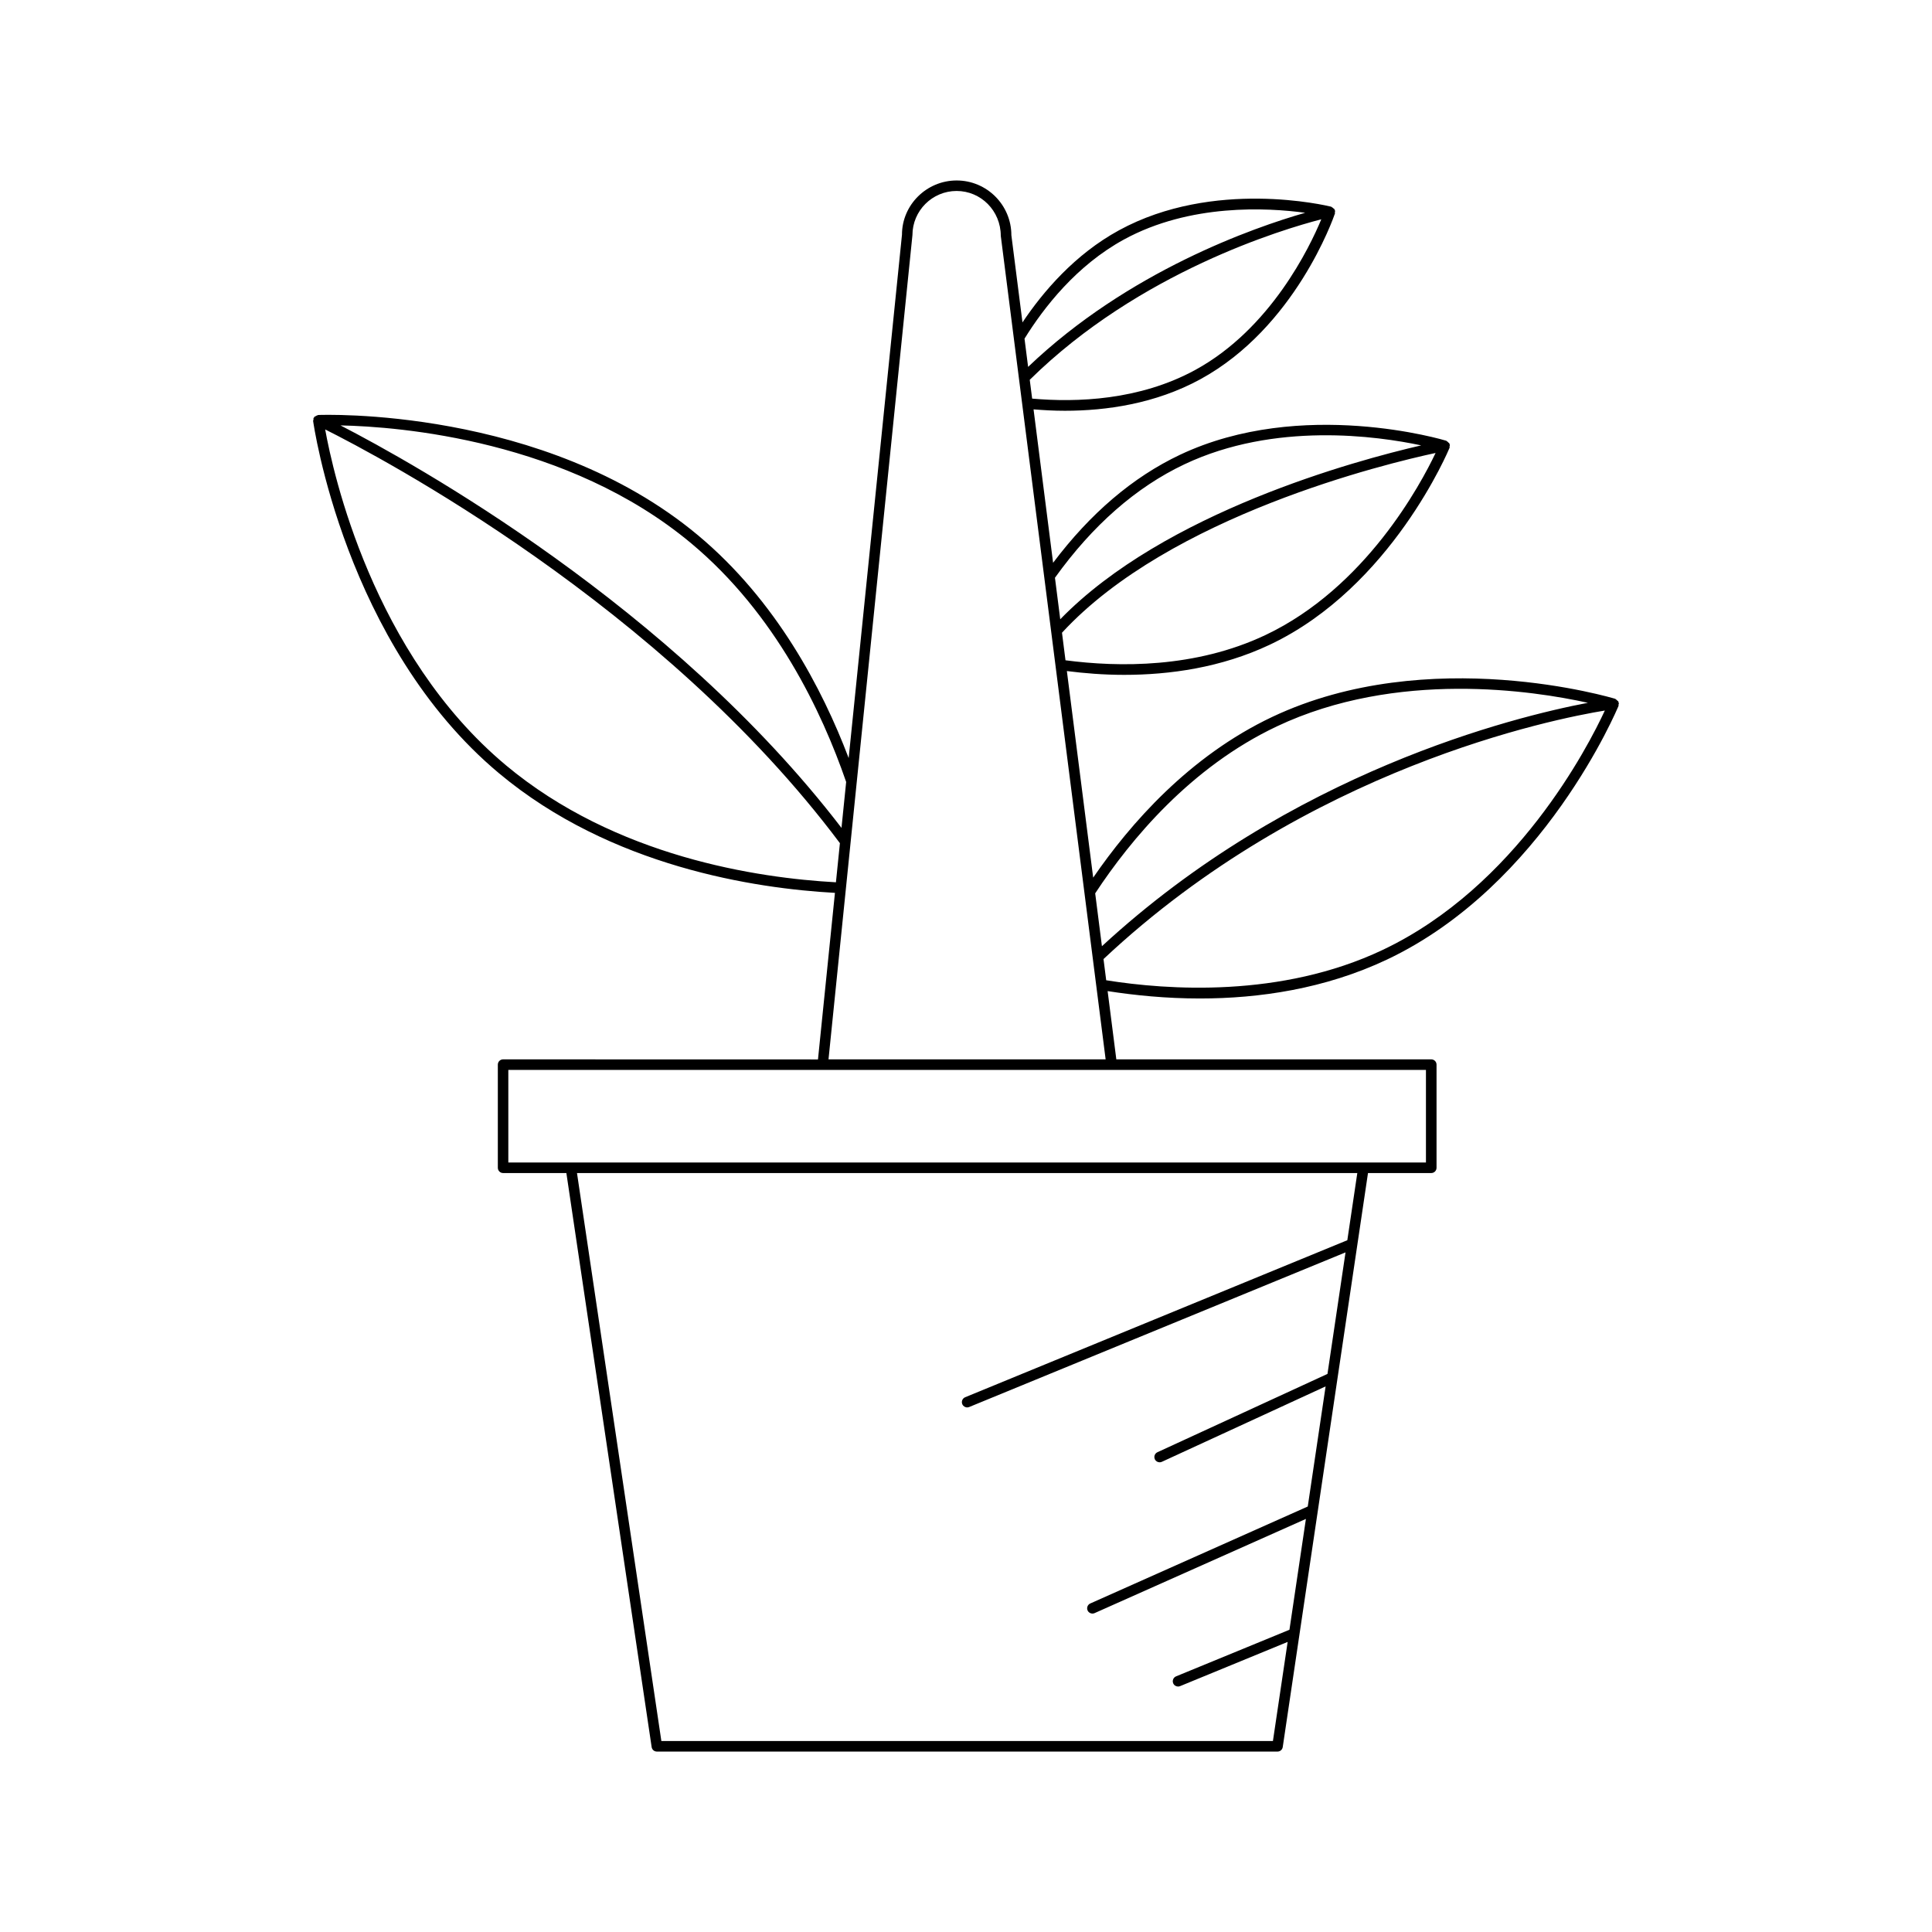 <?xml version="1.0" encoding="UTF-8"?>
<!-- Uploaded to: ICON Repo, www.svgrepo.com, Generator: ICON Repo Mixer Tools -->
<svg fill="#000000" width="800px" height="800px" version="1.1" viewBox="144 144 512 512" xmlns="http://www.w3.org/2000/svg">
 <path d="m572.91 330.16c-0.02-0.078 0.027-0.156-0.008-0.23-0.051-0.109-0.184-0.133-0.258-0.223-0.129-0.156-0.234-0.266-0.41-0.355-0.074-0.039-0.102-0.133-0.18-0.156-0.488-0.145-49.316-14.871-90.898 4.793-21.996 10.41-37.652 28.32-47.453 42.594l-6.973-54.746c4.566 0.574 9.645 1.008 15.176 1.008 12 0 25.699-1.887 38.609-7.992 32.289-15.277 47.488-51.824 47.637-52.191 0.047-0.117-0.023-0.238-0.008-0.363 0.02-0.145 0.117-0.266 0.09-0.418-0.012-0.066-0.082-0.098-0.105-0.16-0.02-0.059 0.023-0.125-0.004-0.184-0.051-0.109-0.184-0.137-0.262-0.227-0.133-0.164-0.25-0.293-0.441-0.379-0.062-0.031-0.086-0.109-0.152-0.129-0.379-0.121-38.285-11.547-70.57 3.727-12.504 5.914-23.789 15.566-33.621 28.617l-5.18-40.66c2.586 0.211 5.336 0.371 8.297 0.371 10.93 0 23.98-1.836 35.906-8.348 25.109-13.703 35.25-42.691 35.668-43.918 0.039-0.113-0.039-0.223-0.027-0.34 0.016-0.141 0.105-0.258 0.074-0.402-0.016-0.078-0.098-0.109-0.125-0.18-0.023-0.066 0.016-0.137-0.016-0.199-0.055-0.102-0.184-0.117-0.258-0.199-0.137-0.148-0.258-0.266-0.445-0.344-0.074-0.031-0.109-0.125-0.188-0.145-1.262-0.312-31.129-7.461-56.234 6.246-11.711 6.391-20.137 16.273-25.586 24.418l-2.945-23.117c0-7.996-6.504-14.5-14.5-14.5-7.996 0-14.496 6.504-14.488 14.359l-14.129 138.71c-6.969-18.352-19.184-41.719-39.926-59.043-40.957-34.207-100.08-31.91-100.68-31.875-0.07 0.004-0.113 0.078-0.184 0.09-0.207 0.039-0.352 0.133-0.52 0.258-0.094 0.066-0.227 0.059-0.305 0.152-0.039 0.047-0.016 0.121-0.051 0.172-0.039 0.055-0.113 0.066-0.141 0.129-0.066 0.145-0.004 0.289-0.02 0.438-0.016 0.121-0.117 0.223-0.098 0.344 0.078 0.586 8.34 59.184 49.301 93.395 29.648 24.766 67.887 30.5 88.988 31.664l-4.496 44.141-83.445-0.02c-0.773 0-1.398 0.625-1.398 1.398v27.332c0 0.773 0.625 1.398 1.398 1.398h16.766l22.598 152.12c0.102 0.688 0.688 1.195 1.383 1.195h164.48c0.695 0 1.281-0.508 1.383-1.195l22.594-152.12h16.766c0.773 0 1.398-0.625 1.398-1.398v-27.332c0-0.773-0.625-1.398-1.398-1.398h-83.461l-2.305-18.09c7.207 1.121 15.496 1.957 24.445 1.957 15.617 0 33.086-2.508 49.602-10.32 41.582-19.672 61.16-66.758 61.352-67.23 0.043-0.105-0.023-0.219-0.008-0.332 0.02-0.129 0.117-0.23 0.102-0.363-0.008-0.082-0.09-0.125-0.113-0.199zm-90.559 6.352c31.805-15.047 68.043-9.457 82.461-6.262-19.547 3.715-78.707 18.273-128.79 64.504l-1.785-14.008c9.426-14.324 25.344-33.461 48.117-44.234zm-3.035-24.199c-18.551 8.773-38.832 8.523-52.949 6.672l-0.93-7.305c28.641-31.074 86.066-44.859 99.008-47.637-3.926 8.27-18.562 35.703-45.129 48.27zm-21.426-45.27c23.934-11.324 51.102-7.492 62.738-5.012-17.281 3.988-68.02 17.684-95.652 46.082l-1.402-11c9.961-13.883 21.5-24.008 34.316-30.07zm2.867-25.004c-14.797 8.074-31.453 8.641-43.227 7.598l-0.637-4.984c29.023-28.602 67.184-39.934 77.262-42.535-3.008 7.254-13.371 28.984-33.398 39.922zm-18.875-34.578c17.516-9.555 37.965-8.434 48-7.07-13.59 3.894-46.879 15.477-73.422 40.84l-0.953-7.481c5.125-8.281 13.789-19.414 26.375-26.289zm-114.71 80.52c22.348 18.664 34.652 44.633 41.07 63.25l-1.238 12.168c-45.086-58.785-113.43-96.691-132.77-106.66 15.688 0.316 60.211 3.91 92.934 31.242zm-49.117 58.801c-35.297-29.48-45.805-77.465-47.879-88.973 14.371 7.191 89.23 46.637 136.41 109.64l-1.055 10.367c-20.715-1.133-58.383-6.731-87.48-31.031zm107.75-140.47c0-6.453 5.246-11.703 11.699-11.703s11.703 5.246 11.711 11.879l27.789 218.25h-73.441zm115.25 266.36-101.28 41.613c-0.715 0.297-1.055 1.113-0.762 1.828 0.223 0.539 0.746 0.867 1.297 0.867 0.176 0 0.359-0.031 0.531-0.105l99.738-40.98-4.785 32.207-45.062 20.754c-0.703 0.324-1.008 1.152-0.688 1.855 0.234 0.516 0.742 0.816 1.27 0.816 0.195 0 0.395-0.039 0.586-0.129l43.402-19.988-4.731 31.832-57.633 25.695c-0.707 0.312-1.023 1.141-0.711 1.848 0.23 0.523 0.742 0.832 1.277 0.832 0.191 0 0.387-0.039 0.57-0.121l56.008-24.965-4.363 29.371-30.051 12.352c-0.715 0.297-1.055 1.113-0.762 1.828 0.223 0.543 0.746 0.867 1.297 0.867 0.176 0 0.359-0.031 0.531-0.105l28.508-11.719-3.902 26.266h-162.07l-22.359-150.52h206.79zm20.836-45.129v24.531h-243.18v-24.531zm-11.516-31.781c-26.945 12.75-57.031 10.602-73.219 8.02l-0.715-5.617c54.066-50.77 119.48-63.684 132.86-65.863-4.379 9.445-23.441 46.672-58.93 63.461z"/>
</svg>